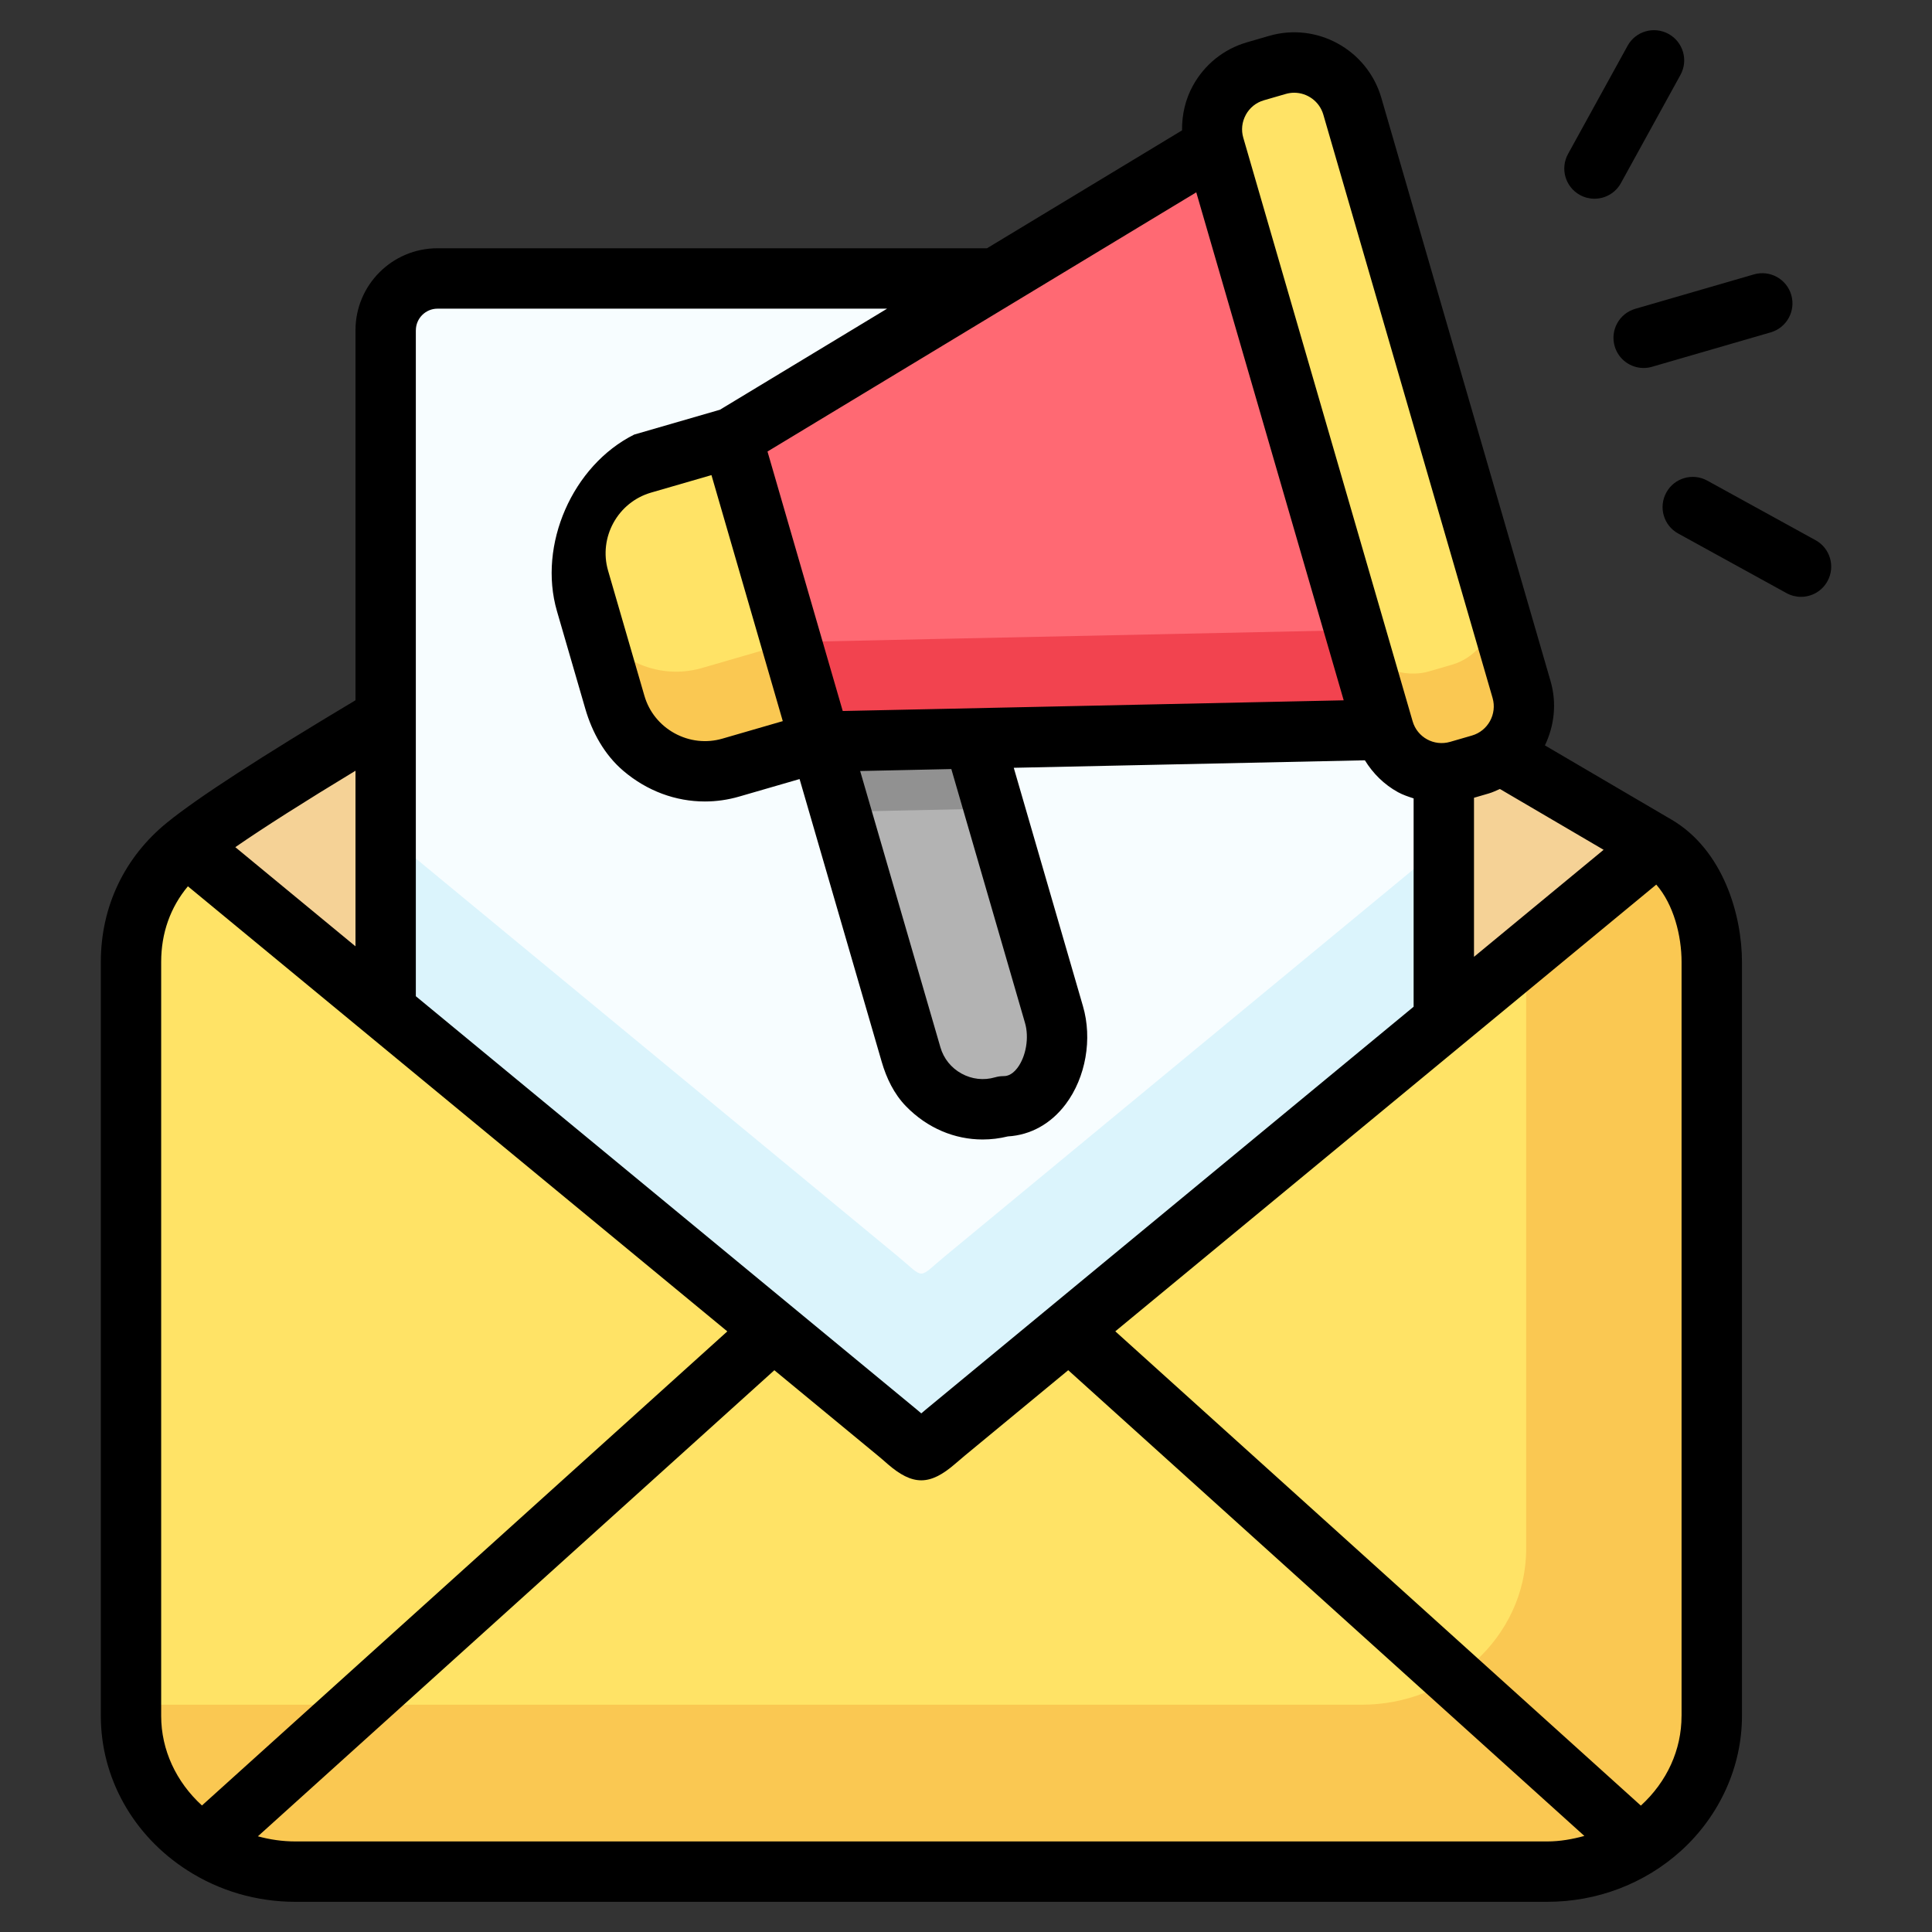 <svg enable-background="new 0 0 64 64" viewBox="0 0 64 64" xmlns="http://www.w3.org/2000/svg"><rect x="0" y="0" width="64" height="64" fill="#333333" stroke="none"/><g id="organic_search"/><g id="coding"/><g id="cloud_setting"/><g id="user_protection"/><g id="rank"/><g id="geo_targeting"/><g id="email_marketing"><g><g><path clip-rule="evenodd" d="m32.26 24.459-5.09.111 3.022 10.405c.376 1.298 1.747 2.053 3.048 1.673 1.353 0 2.053-1.747 1.673-3.045z" fill="#b3b3b3" fill-rule="evenodd"/></g><g><path clip-rule="evenodd" d="m32.971 9.225-8.721 5.275 2.919 10.07 5.09-.111 13.575-.287-5.61-19.329z" fill="#ff6973" fill-rule="evenodd"/></g><g><path clip-rule="evenodd" d="m24.25 14.499-2.963.859c-1.629.475-2.576 2.193-2.105 3.822l1.205 4.147c.472 1.629 2.193 2.573 3.822 2.101l2.96-.859z" fill="#ffe366" fill-rule="evenodd"/></g><g><path clip-rule="evenodd" d="m41.589 2.361c-1.058.306-1.673 1.423-1.364 2.481l5.61 19.329c.258.896 1.102 1.474 1.994 1.441.162-.004.324-.029.486-.077l.722-.21c.247-.074.472-.188.663-.339.634-.486.936-1.334.704-2.142l-5.61-19.329c-.31-1.058-1.426-1.673-2.484-1.364z" fill="#ffe366" fill-rule="evenodd"/></g><g><path clip-rule="evenodd" d="m24.21 25.428c-1.629.472-3.35-.472-3.822-2.101l-1.205-4.147c-.472-1.629.475-3.347 2.105-3.822l2.963-.859 8.721-5.275h-18.481c-.944 0-1.714.774-1.714 1.714v12.827 9.701l12.845 10.604 4.099 3.38c.951.785.649.785 1.6 0l4.751-3.922 11.758-9.713v-8.205c-.892.033-1.736-.545-1.994-1.441l-13.575.287 2.654 9.145c.38 1.298-.321 3.045-1.673 3.045-1.301.38-2.672-.376-3.048-1.673l-3.022-10.405z" fill="#f7fdff" fill-rule="evenodd"/></g><g><path clip-rule="evenodd" d="m12.776 33.467-6.605-5.448c-1.168.947-1.832 2.285-1.832 3.848v24.976c0 1.769.955 3.34 2.4 4.268l18.883-17.04z" fill="#ffe366" fill-rule="evenodd"/></g><g><path clip-rule="evenodd" d="m12.776 23.766c-2.783 1.651-5.433 3.303-6.605 4.254l6.605 5.448z" fill="#f5d296" fill-rule="evenodd"/></g><g><path clip-rule="evenodd" d="m49.038 25.325-.722.21c-.162.048-.324.074-.486.077v8.205l7.033-5.805-5.16-3.026c-.192.151-.417.266-.663.339z" fill="#f5d296" fill-rule="evenodd"/></g><g><path clip-rule="evenodd" d="m54.861 28.012-7.033 5.805-11.758 9.713 18.945 17.037c1.036-.94 1.688-2.263 1.688-3.723v-24.976c0-1.478-.604-3.13-1.843-3.856z" fill="#ffe366" fill-rule="evenodd"/></g><g><path clip-rule="evenodd" d="m36.071 43.53-4.751 3.922c-.951.785-.649.785-1.6 0l-4.099-3.38-18.883 17.04c.87.56 1.92.888 3.045.888h41.473c1.452 0 2.779-.545 3.76-1.434z" fill="#ffe366" fill-rule="evenodd"/></g><g><path clip-rule="evenodd" d="m4.34 56.843c0 1.769.955 3.34 2.4 4.268l5.142-4.641h-7.541z" fill="#fac852" fill-rule="evenodd"/></g><g><path clip-rule="evenodd" d="m9.784 62h41.473c1.452 0 2.779-.545 3.76-1.434l-6.148-5.529c-.98.885-2.307 1.434-3.76 1.434h-33.228l-5.142 4.641c.87.56 1.92.888 3.045.888z" fill="#fac852" fill-rule="evenodd"/></g><g><path clip-rule="evenodd" d="m50.556 51.314c0 1.46-.652 2.783-1.688 3.723l6.148 5.529c1.036-.94 1.688-2.263 1.688-3.723v-24.976c0-1.478-.605-3.129-1.843-3.856l-4.305 3.557z" fill="#fac852" fill-rule="evenodd"/></g><g><path clip-rule="evenodd" d="m12.776 33.467 12.845 10.604 4.099 3.38c.951.785.649.785 1.6 0l4.751-3.922 11.758-9.713v-5.85l-11.758 9.709-4.751 3.925c-.951.785-.649.785-1.6 0l-4.099-3.384-12.845-10.601z" fill="#dbf4fc" fill-rule="evenodd"/></g><g><path clip-rule="evenodd" d="m20.388 23.327c.472 1.629 2.193 2.573 3.822 2.101l2.96-.859-.955-3.299-2.963.859c-1.629.472-3.35-.472-3.822-2.101z" fill="#fac852" fill-rule="evenodd"/></g><g><path clip-rule="evenodd" d="m32.26 24.459 13.575-.287-.958-3.299-13.571.287-5.09.111.955 3.299z" fill="#f2434f" fill-rule="evenodd"/></g><g><path clip-rule="evenodd" d="m45.835 24.171c.258.896 1.102 1.474 1.994 1.441.162-.004.324-.029.486-.077l.722-.21c.247-.074.472-.188.663-.339.634-.486.936-1.334.704-2.142l-.958-3.292h.004c.229.807-.077 1.648-.704 2.134-.195.151-.416.269-.667.339l-.722.21c-.159.048-.324.074-.483.077-.896.033-1.74-.545-1.998-1.441z" fill="#fac852" fill-rule="evenodd"/></g><g><path clip-rule="evenodd" d="m27.844 26.891 5.09-.107-.674-2.326-5.09.111z" fill="#919191" fill-rule="evenodd"/></g><g><path d="m53.488 11.468c.126.438.525.722.96.722.092 0 .185-.013.278-.04l3.93-1.14c.53-.153.836-.708.682-1.238-.152-.53-.706-.836-1.238-.682l-3.93 1.14c-.53.153-.836.708-.682 1.238z"/><path d="m52.337 6.459c.153.084.318.124.481.124.352 0 .695-.186.877-.518l1.972-3.583c.267-.484.09-1.092-.394-1.358-.484-.266-1.093-.091-1.358.394l-1.972 3.583c-.267.484-.09 1.092.394 1.358z"/><path d="m60.143 17.895-3.586-1.973c-.484-.267-1.093-.091-1.358.394-.267.484-.09 1.093.394 1.358l3.586 1.973c.153.084.318.124.481.124.352 0 .695-.186.877-.518.267-.484.09-1.093-.394-1.358z"/><path d="m55.367 27.149-4.188-2.456c-.001-.001-.001-.002-.001-.003.307-.642.4-1.389.187-2.125l-5.609-19.332c-.467-1.591-2.138-2.508-3.724-2.042l-.723.21c-.769.223-1.405.733-1.793 1.438-.253.461-.365.968-.359 1.478 0 .001-0.0.002-.001.002l-6.46 3.905c-0.0 0-.001 0-.001 0h-18.203c-1.5 0-2.716 1.216-2.716 2.716v12.256c0 .001-.001.002-.001.002-3.125 1.866-5.23 3.229-6.234 4.045-1.42 1.151-2.201 2.793-2.201 4.624v24.977c0 2.049 1.068 3.959 2.858 5.108 1.063.685 2.303 1.048 3.585 1.048h41.474c1.652 0 3.226-.601 4.433-1.693 1.28-1.163 2.015-2.79 2.015-4.463v-24.977c0-1.544-.612-3.706-2.337-4.718zm-2.248 1c.002.001.002.003 0.0.004l-4.287 3.54c-.002.001-.004 0-.004-.002v-5.264l.487-.142c.131-.038.249-.096.371-.149zm-11.85-24.346c.13-.236.342-.407.597-.48.001 0 .001-.001.002-.001l.725-.21c.093-.027.186-.04.279-.04.434 0 .835.285.964.722l5.608 19.328c.153.532-.153 1.09-.685 1.244l-.721.209c-.535.155-1.09-.15-1.243-.682l-5.61-19.332c-.074-.253-.044-.522.085-.758zm-1.644 2.57c.001-.001.003-0.0.004.001l4.882 16.822c0.0.002-.001.003-.002.003l-16.591.354c-.001 0-.002-.001-.002-.002l-2.491-8.592c-0-.001 0-.002.001-.003zm-8.11 19.106 2.439 8.405c.142.483.036 1.109-.249 1.49-.206.274-.4.274-.465.274-.095 0-.189.014-.279.04-.372.108-.766.065-1.11-.125-.343-.189-.59-.496-.698-.868l-2.658-9.151c-0-.002.001-.003.002-.003l3.016-.065c.001 0.0.002.001.002.002zm-5.585-1.593c0.0.001-0.0.003-.002.003l-1.997.579c-.532.155-1.095.091-1.586-.178-.489-.27-.844-.71-.998-1.241l-1.203-4.143c-.321-1.103.32-2.268 1.424-2.588l1.998-.579c.001-0.0.003 0.0.003.002zm-12.154-12.945c0-.394.322-.716.716-.716h14.887c.002 0 .003.003.001.004l-5.533 3.345c-0.0 0-0.0 0-.001 0l-2.838.822c-0 0-0.0 0-0.0 0-2.044 1.022-3.195 3.654-2.558 5.849l.939 3.234c.228.786.638 1.527 1.261 2.057.788.67 1.737 1.014 2.699 1.014.381 0 .763-.054 1.138-.163l1.998-.579c.001-0.0.003 0.0.003.002l2.72 9.365c.157.541.408 1.063.801 1.468.711.732 1.619 1.104 2.542 1.104.279 0 .56-.034.836-.102.754-.044 1.43-.42 1.918-1.071.663-.885.887-2.161.568-3.248l-2.29-7.889c-0-.002.001-.003.002-.003l11.627-.248c.001 0 .002 0.0.002.001.268.434.635.802 1.096 1.055.166.091.342.148.518.206v6.9c0 .001-0.0.001-.001.002l-16.145 13.332c-.059.049-.113.095-.163.138-.05-.043-.104-.089-.163-.138l-16.58-13.68c-.001-0-.001-.001-.001-.002v-22.057zm-5.979 17.121c.931-.644 2.277-1.5 3.975-2.528.002-.001.004 0.0.004.002v5.807c0 .002-.002.003-.004.002l-3.975-3.28c-.001-.001-.001-.003 0-.004zm-1.109 31.745c-.852-.778-1.349-1.839-1.349-2.963v-24.977c0-.956.303-1.808.884-2.505.001-.001.002-.001.004-0l17.864 14.74c.001.001.001.003 0.0.004l-17.399 15.701c-.001.001-.002.001-.003 0zm44.568 1.193h-41.474c-.424 0-.84-.061-1.239-.17l17.107-15.438c.001-.001.002-.001.003-0l3.43 2.83c.125.103.227.192.312.268.838.729 1.405.731 2.247 0 .086-.074.189-.163.314-.267l3.429-2.832c.001-.001.002-.001.003 0l17.096 15.427c-.397.108-.805.182-1.228.182zm4.447-4.156c0 1.121-.48 2.174-1.346 2.968-.001.001-.002.001-.003 0l-17.406-15.708c-.001-.001-.001-.003 0-.004l17.916-14.795c.001-.001.003-.001.004 0.0.574.661.836 1.691.836 2.561v24.977z"/></g></g></g><g id="user_target"/><g id="web_performance"/><g id="robot_txt"/><g id="monetize"/><g id="user_setting"/><g id="fresh_content"/><g id="fresh_ideas"/><g id="research"/><g id="seo_ideas"/><g id="seo_article"/><g id="folder_setting"/><g id="blog"/><g id="boost"/><g id="searching"/><g id="task_list"/><g id="checklist"/><g id="file_setting"/><g id="responsive"/><g id="web_setting"/><g id="feedback"/><g id="magnifier"/><g id="laptop"/><g id="gear"/></svg>